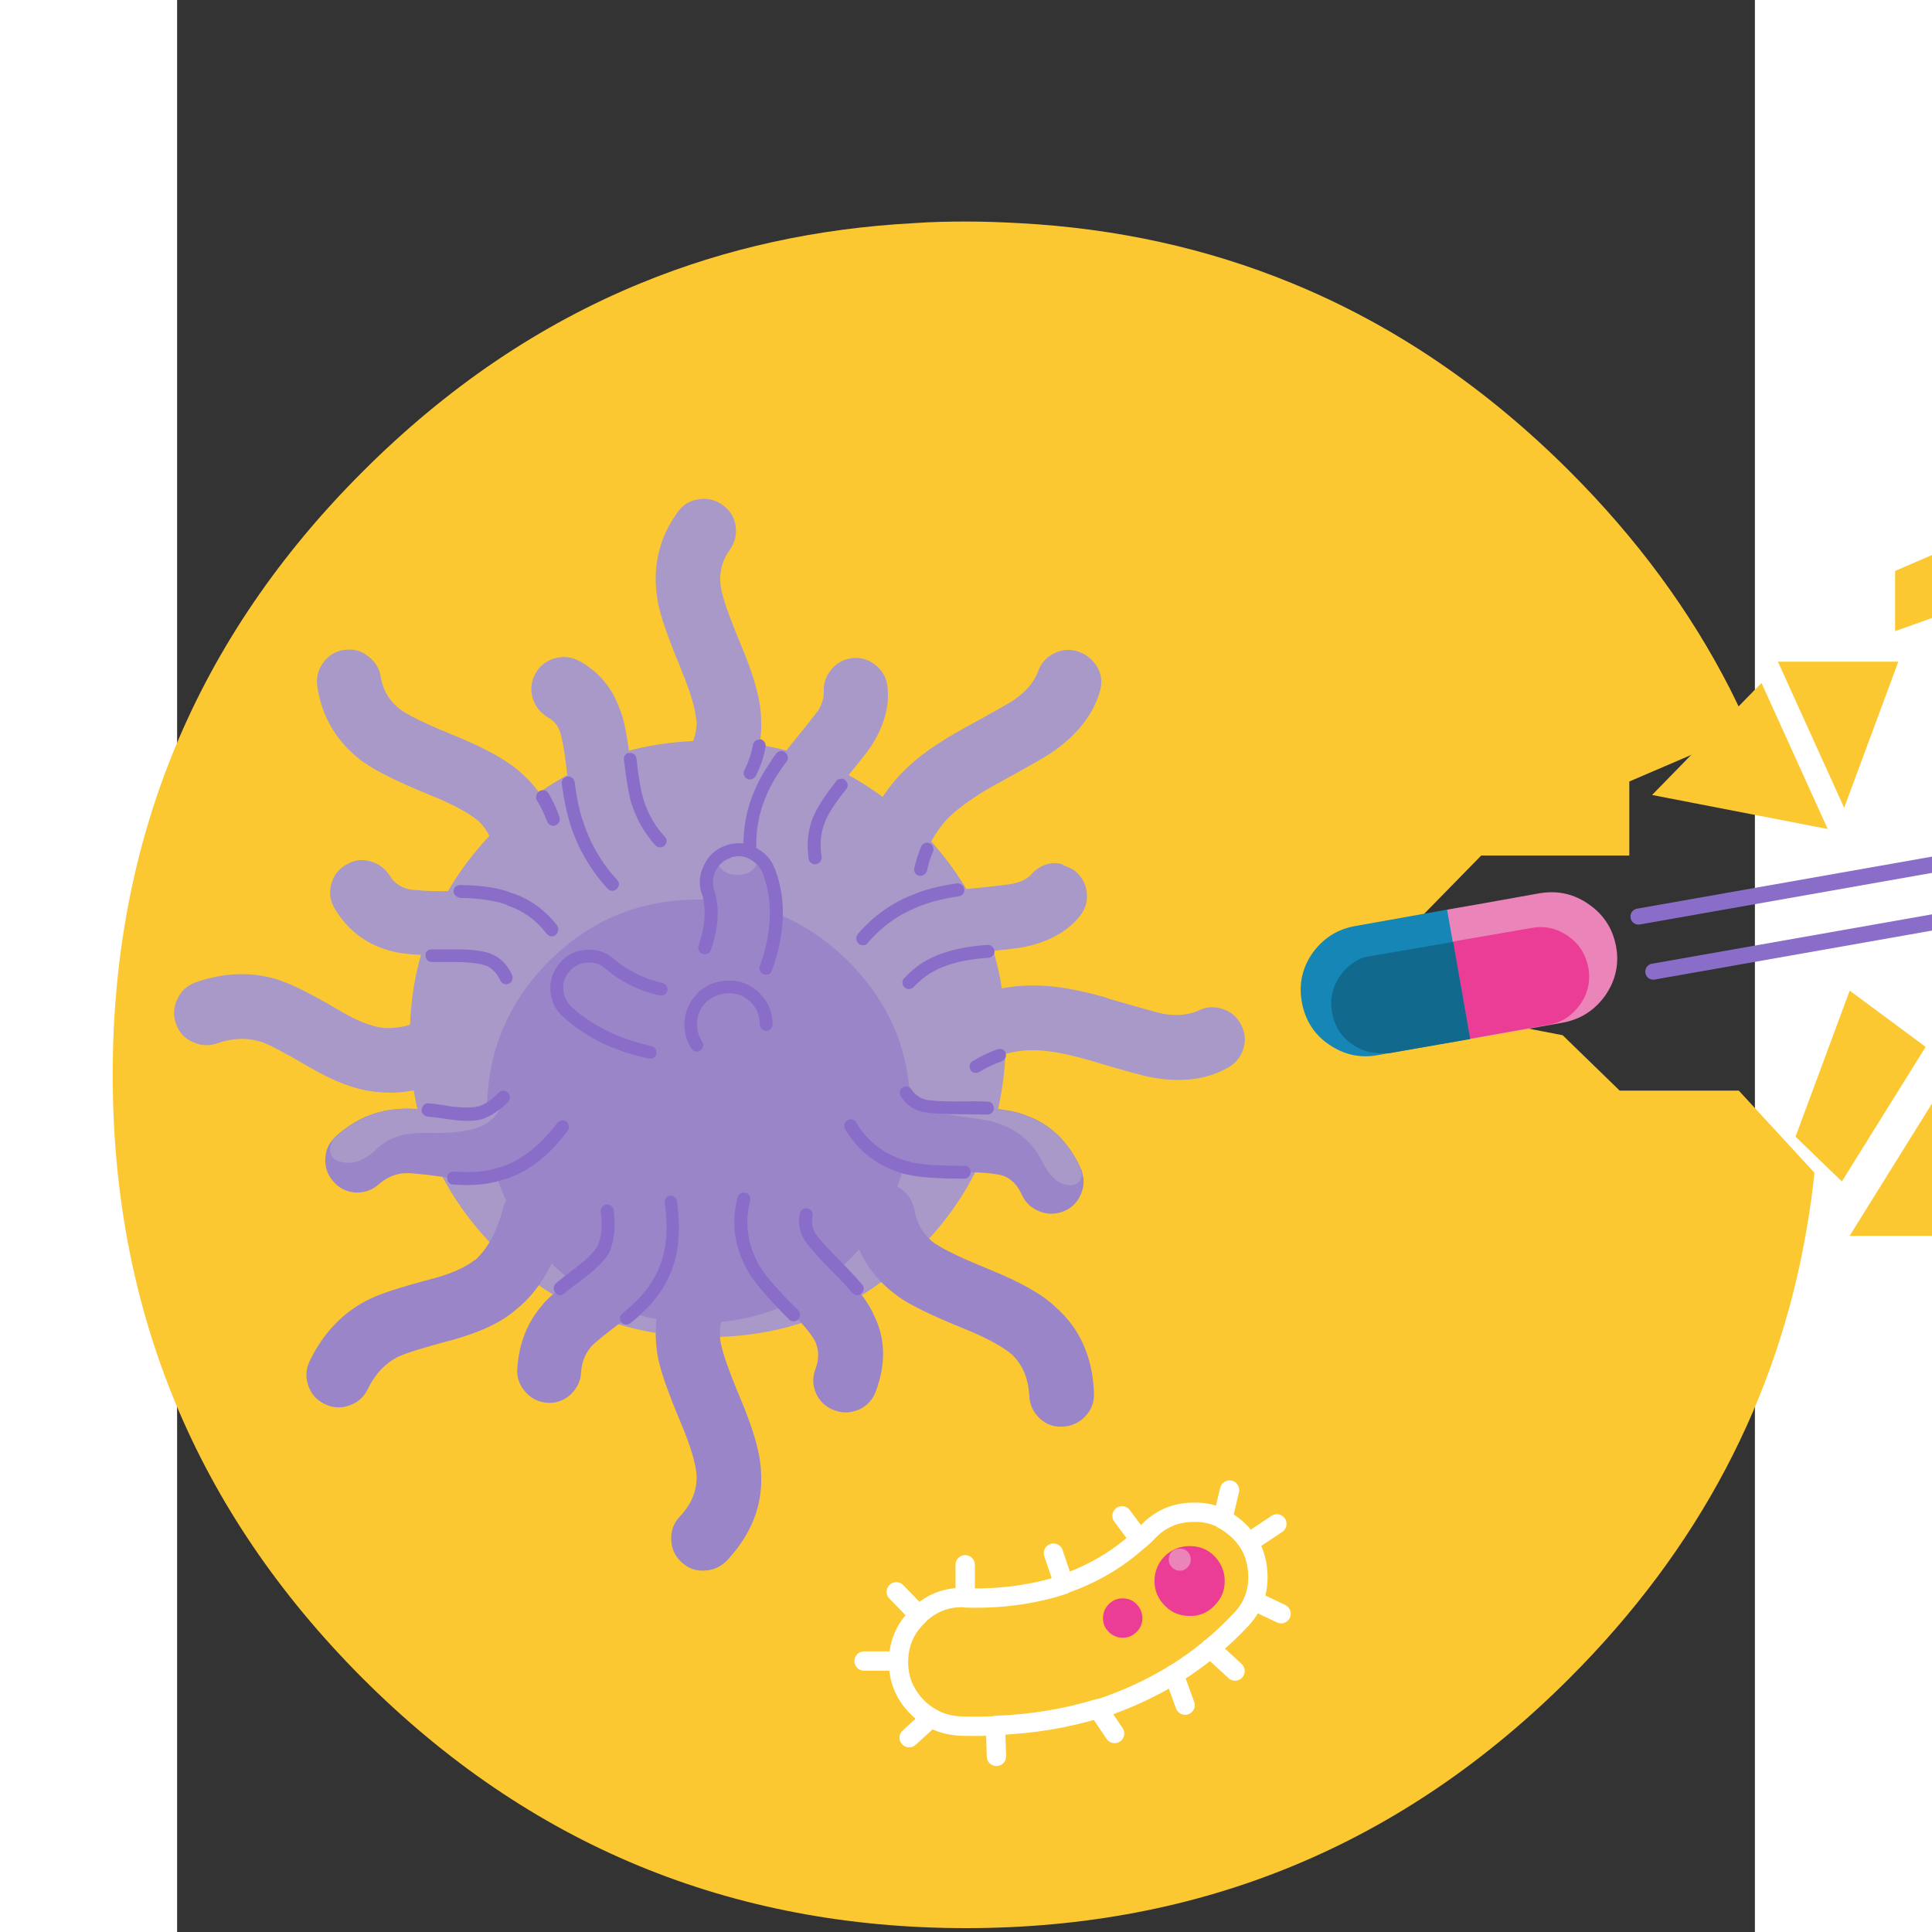 <svg width="531" height="531" viewBox="0 0 490 600" xmlns="http://www.w3.org/2000/svg">
	<rect x="0" y="0" width="490" height="600" fill="#333333" stroke="none"/>
	<g transform="matrix( 1, 0, 0, 1, -170, -440) ">
		<g transform="matrix( 1, 0, 0, 1, 0,0) ">
			<g>
				<g id="Slider3_2_0_Layer0_0_FILL">
					<path class="st11" d="M830,1123.8v-700H0v700H830z" fill="transparent"/>
				</g>
			</g>
		</g>
		<g transform="matrix( 1, 0, 0, 1, 0,0) ">
			<g>
				<g id="Slider3_2_0_Layer0_1_FILL">
					<path class="st30" d="M658.3,666.7c-1.9-4.3-3.9-8.5-6-12.7c-12.4-24.3-29-46.8-49.8-67.6c-26.1-26.1-54.9-45.6-86.4-58.5 c-26.3-10.8-54.5-17-84.6-18.6c-5.4-0.3-10.9-0.5-16.4-0.5c-5.5,0-10.9,0.1-16.3,0.5c-30.1,1.6-58.4,7.8-84.7,18.6 c-31.5,12.9-60.3,32.4-86.4,58.5C175.9,638.1,150,700.6,150,773.8c0,73.2,25.9,135.6,77.6,187.4 c51.7,51.7,114.2,77.6,187.4,77.6c73.2,0,135.7-25.9,187.4-77.6c40.1-40.1,64.7-86.7,73.7-139.7c1-5.7,1.8-11.5,2.4-17.3 L655,778.7h-37l-17.7-17.2l-67.2-13l41.9-42.8h46v-23L658.3,666.7z" fill="#FBC832"/>
				</g>
			</g>
		</g>
		<g style="transform: translate3d(0px, 0px, 0px) scale(1); transform-origin: center center 0px;">
			<g transform="matrix( 0.813, 0, 0, 0.813, -543.55,-4853.3) ">
				<g>
					<g id="Slider3_2_0_Layer0_1_MEMBER_0_FILL">
						<path class="st30" d="M1508.2,6827.5l-25.3-55.8l-41.8,42.8L1508.2,6827.5z" fill="#FBC832"/>
					</g>
				</g>
			</g>
		</g>
		<g style="transform: translate3d(0px, 0px, 0px) scale(1); transform-origin: center center 0px;">
			<g transform="matrix( 0.813, 0, 0, 0.813, -538.45,-4859.9) ">
				<g>
					<g id="Slider3_2_0_Layer0_1_MEMBER_1_FILL">
						<path class="st30" d="M1528.9,6771.7h-46l25.3,55.8L1528.9,6771.7z" fill=" #FBC832"/>
					</g>
				</g>
			</g>
		</g>
		<g style="transform: translate3d(0px, 0px, 0px) scale(1); transform-origin: center center 0px;">
			<g transform="matrix( 0.813, 0, 0, 0.813, -539.45,-4869.3) ">
				<g>
					<g id="Slider3_2_0_Layer0_1_MEMBER_2_FILL">
						<path class="st30" d="M1574.9,6755.2c0-0.1-0.1-0.3-0.1-0.5c-2.5-7.6-5.3-15-8.6-22.2l-37.3,16.1v23L1574.9,6755.2z" fill="#FBC832"/>
					</g>
				</g>
			</g>
		</g>
		<g style="transform: translate3d(0px, 0px, 0px) scale(1); transform-origin: center center 0px;">
			<g transform="matrix( 0.813, 0, 0, 0.813, -519.75,-4867.35) ">
				<g>
					<g id="Slider3_2_0_Layer0_1_MEMBER_3_FILL">
						<path class="st30" d="M1574.9,6755.2l-46,16.5l58,42.9C1585.1,6793.9,1581.1,6774.1,1574.9,6755.2z" fill="#FBC832"/>
					</g>
				</g>
			</g>
		</g>
		<g style="transform: translate3d(0px, 0px, 0px) scale(1); transform-origin: center center 0px;">
			<g transform="matrix( 0.813, 0, 0, 0.813, -553.55,-4757.75) ">
				<g>
					<g id="Slider3_2_0_Layer0_1_MEMBER_4_FILL">
						<path class="st30" d="M1508.2,6827.5l17.7,17.1l32-51.4l-29-21.5L1508.2,6827.5z" fill="#FBC832"/>
					</g>
				</g>
			</g>
		</g>
		<g style="transform: translate3d(0px, 0px, 0px) scale(1); transform-origin: center center 0px;">
			<g transform="matrix( 0.813, 0, 0, 0.813, -551.15,-4740.85) ">
				<g>
					<g id="Slider3_2_0_Layer0_1_MEMBER_5_FILL">
						<path class="st30" d="M1562.9,6844.6l24-30l-29-21.4l-32,51.4H1562.9z" fill="#FBC832"/>
					</g>
				</g>
			</g>
		</g>
		<g style="transform: translate3d(0px, 0px, 0px) scale(1); transform-origin: center center 0px;">
			<g transform="matrix( 0.813, 0, 0, 0.813, -534.65,-4751.25) ">
				<g>
					<g id="Slider3_2_0_Layer0_1_MEMBER_6_FILL">
						<path class="st30" d="M1587.9,6839.7c0-8.5-0.3-16.8-1-25l-24,30l23.5,25.5c0.1-0.8,0.2-1.6,0.2-2.5 C1587.5,6858.5,1587.9,6849.2,1587.9,6839.7z" fill="#FBC832"/>
					</g>
				</g>
			</g>
		</g>
		<g id="Slider__Pill" style="transform: translate3d(0px, 0px, 0px); transform-origin: center center 0px;">
			<g transform="matrix( 1, 0, 0, 1, -859.1,-5837) ">
				<g>
					<g id="Slider3_2_0_Layer0_1_MEMBER_7_FILL">
						<path class="st233" d="M1452.3,6554.4c-13.9,2.5-23.4,4.2-28.8,5.1c-4.4,9.2-4.6,18.6-0.4,28.4c2.1,4.8,4.6,8.8,7.5,11.8 l28.8-5.1c5.5-1,9.9-3.8,13.2-8.4c3.2-4.6,4.4-9.7,3.4-15.2c-1-5.5-3.8-9.9-8.4-13.1C1463,6554.6,1457.9,6553.5,1452.3,6554.4z" fill="#EB85B9"/>
					</g>
				</g>
			</g>
			<g transform="matrix( 1, 0, 0, 1, -859.1,-5837) ">
				<g>
					<g id="Slider3_2_0_Layer0_1_MEMBER_7_MEMBER_0_FILL">
						<path class="st229" d="M1394.9,6564.6c-5.5,1-9.9,3.8-13.2,8.4c-3.2,4.6-4.3,9.7-3.3,15.2c1,5.6,3.8,10,8.3,13.1 c4.6,3.2,9.7,4.4,15.2,3.4l0,0l28.7-5.1l-7.1-40.1L1394.9,6564.6z" fill="#1586B6"/>
					</g>
				</g>
			</g>
			<g transform="matrix( 1, 0, 0, 1, -859.1,-5837) ">
				<g>
					<g id="Slider3_2_0_Layer0_1_MEMBER_7_MEMBER_1_FILL">
						<path class="st50" d="M1425.3,6569.4l5.3,30.2l24.7-4.4c1.7-0.3,3.3-0.9,4.7-1.7c1.8-1.1,3.4-2.6,4.8-4.5 c2.4-3.4,3.3-7.2,2.6-11.4c-0.8-4.2-2.9-7.5-6.3-9.9c-3.5-2.4-7.3-3.3-11.4-2.5L1425.3,6569.4z" fill="#EB3C96"/>
						<path class="st234" d="M1430.7,6599.7l-5.3-30.2l-27.2,4.7c-0.5,0.1-0.9,0.3-1.3,0.4c-2.6,1.1-4.8,2.9-6.6,5.4 c-2.4,3.5-3.3,7.3-2.5,11.4c0.7,4.2,2.8,7.5,6.2,9.9c1.9,1.3,3.9,2.2,6,2.5c0.8,0.1,1.6,0.2,2.4,0.3c1,0,2,0,3,0L1430.7,6599.7z " fill="#12698E"/>
					</g>
				</g>
			</g>
		</g>
		<g id="Slider__bacterium" style="transform: scale(1); transform-origin: 100% 170% 0px;">
			<g transform="matrix( 1, 0, 0, 1, -783.95,-5964.65) ">
				<g>
					<path id="Slider3_2_0_Layer0_1_MEMBER_8_1_STROKES" class="st235" d="M1177.3,6899l7,7.2c4-3.8,8.7-5.6,14.1-5.4 c0.1,0,0.2,0,0.3,0v-10.2 M1245.1,6943l-5.2-7.7c-9.8,3-20.5,4.8-31.8,5.2l0.3,9.6 M1184.3,6906.3c-4,3.7-6.1,8.3-6.3,13.8 c0,0.1,0,0.3,0,0.4c-0.1,5.3,1.7,9.9,5.3,13.8c1.4,1.5,3,2.8,4.8,3.8c2.7,1.6,5.7,2.4,9.1,2.6c3.7,0.1,7.3,0.1,10.9-0.1
M1188.1,6938.1l-6.8,6.2 M1178,6920.5h-10.7 M1247.4,6875.4l5.5,7.4c0.9-0.8,1.8-1.6,2.7-2.6c3.8-3.9,8.5-5.9,14-5.9 c3.3-0.1,6.3,0.6,9.1,2l2.1-8.9 M1239.9,6935.4c1.8-0.5,3.6-1.1,5.3-1.8c6.4-2.4,12.5-5.4,18.3-8.9c3.9-2.4,7.7-5.1,11.3-8.1 c3.2-2.6,6.3-5.5,9.2-8.6c1.9-1.9,3.3-4,4.2-6.2c1-2.4,1.5-5.1,1.4-7.9c-0.1-3.7-1-7.1-2.8-10c-0.9-1.4-1.9-2.7-3.2-3.9 c-1.6-1.5-3.2-2.7-5-3.6 M1286.8,6883.7l8.7-5.8 M1198.8,6900.9c6.3,0.2,12.3-0.2,17.9-1.1c4.4-0.7,8.6-1.7,12.7-3.1l-3.3-9.7 M1252.9,6882.7c-6.9,6.3-14.8,10.9-23.6,13.9 M1274.8,6916.5l7.7,7.1 M1263.5,6924.6l3.5,9.6 M1288.2,6901.7l8.6,4.1" fill="none" stroke="#FFFFFF" stroke-width="6" stroke-linecap="round" stroke-linejoin="round"/>
				</g>
			</g>
			<g transform="matrix( 1, 0, 0, 1, -783.95,-5964.65) ">
				<g>
					<g id="Slider3_2_0_Layer0_1_MEMBER_8_MEMBER_0_FILL">
						<path class="st50" d="M1276.1,6903.3c2.1-2.1,3.2-4.6,3.2-7.6c0-3-1.1-5.6-3.2-7.8c-2.1-2.1-4.7-3.1-7.7-3.1 c-3,0-5.6,1.1-7.7,3.1c-2.1,2.1-3.2,4.7-3.2,7.8c0,3,1.1,5.5,3.2,7.6c2.1,2.2,4.7,3.2,7.7,3.2 C1271.4,6906.6,1274,6905.5,1276.1,6903.3z" fill="#EB3C96"/>
					</g>
				</g>
			</g>
			<g transform="matrix( 1.71, 0, 0, 1.71, -1598.15,-10545.1) ">
				<g>
					<g id="Slider3_2_0_Layer0_1_MEMBER_8_MEMBER_0_MEMBER_0_FILL">
						<path class="st233" d="M1214.1,6707.3c0,0.6,0.2,1,0.6,1.4c0.4,0.4,0.9,0.6,1.4,0.6c0.6,0,1-0.2,1.4-0.6 c0.4-0.4,0.6-0.8,0.6-1.4s-0.2-1.1-0.6-1.5c-0.4-0.4-0.8-0.5-1.4-0.5c-0.6,0-1.1,0.2-1.4,0.5 C1214.3,6706.2,1214.1,6706.7,1214.1,6707.3z" fill="#EB85B9"/>
					</g>
				</g>
			</g>
			<g transform="matrix( 0.472, 0, 0, 0.472, -20.3,-2523.7) ">
				<g>
					<g id="Slider3_2_0_Layer0_1_MEMBER_8_MEMBER_1_FILL">
						<path class="st50" d="M1034.5,7352.8c2.5-2.5,3.8-5.5,3.8-9.1s-1.3-6.6-3.8-9.2c-2.5-2.5-5.5-3.8-9.1-3.8 c-3.6,0-6.6,1.2-9.2,3.8c-2.5,2.5-3.8,5.6-3.8,9.2s1.2,6.6,3.8,9.1c2.5,2.5,5.6,3.8,9.2,3.8 C1029,7356.6,1032,7355.3,1034.5,7352.8z" fill="#EB3C96"/>
					</g>
				</g>
			</g>
		</g>
		<g id="Slider__Virus" style="transform: scale(1); transform-origin: 80% 300% 0px;">
			<g transform="matrix( 1, 0, 0, 1, -783.95,-5964.65) ">
				<g>
					<g id="Slider3_2_0_Layer0_1_MEMBER_9_MEMBER_0_FILL">
						<path class="st2" d="M1053.3,6661.8c-18.1,18.1-27.1,39.9-27.1,65.5s9,47.4,27.1,65.5s39.9,27.1,65.5,27.1 c25.6,0,47.4-9,65.4-27.1s27.1-39.9,27.1-65.5s-9-47.4-27.1-65.5s-39.9-27.1-65.4-27.1 C1093.2,6634.7,1071.4,6643.8,1053.3,6661.8z" fill="#A899C9"/>
					</g>
				</g>
			</g>
			<g transform="matrix( 1, 0, 0, 1, -806.95,-5995.15) ">
				<g>
					<g id="Slider3_2_0_Layer0_1_MEMBER_9_MEMBER_0_MEMBER_0_FILL">
						<path class="st236" d="M1185.4,6733.7c-12.8-12.8-28.3-19.2-46.5-19.2c-18.2,0-33.7,6.4-46.5,19.2 c-12.8,12.9-19.2,28.4-19.2,46.5s6.4,33.7,19.2,46.5c12.9,12.9,28.4,19.3,46.5,19.3c18.2,0,33.7-6.4,46.5-19.3 c12.9-12.8,19.3-28.3,19.3-46.5S1198.3,6746.6,1185.4,6733.7z" fill="#9A85C9"/>
					</g>
				</g>
			</g>
			<g transform="matrix( 1, 0, 0, 1, -783.95,-5964.65) ">
				<g>
					<g id="Slider3_2_0_Layer0_1_MEMBER_9_MEMBER_0_MEMBER_1_FILL">
						<path class="st236" d="M1104.1,6801.9L1104.1,6801.9c3.5-6.3,4.6-14.3,3.2-24c-0.4-2.7-1.7-4.9-3.9-6.6 c-2.2-1.7-4.7-2.3-7.4-1.9c-2.7,0.4-4.9,1.7-6.6,3.9s-2.3,4.7-1.9,7.4c0.7,4.8,0.3,8.7-1.1,11.9l0,0c-1.3,2.2-3.5,4.5-6.7,6.9 c-6.4,4.8-10.5,8.2-12.1,10.1l0,0.1c-4.9,5.5-7.5,12.2-8,20c-0.2,2.8,0.7,5.2,2.5,7.2c1.8,2.1,4.1,3.2,6.8,3.4s5.2-0.7,7.2-2.5 c2-1.9,3.2-4.2,3.3-6.9c0.2-3.1,1.2-5.8,3.2-8.1c1.3-1.4,4.3-3.8,9.1-7.4C1097.8,6810.8,1101.9,6806.3,1104.1,6801.9
M1150.6,6789c-1.4-2.2-1.8-4.6-1.2-7.1c0.7-2.7,0.3-5.2-1.2-7.5c-1.4-2.4-3.5-3.9-6.2-4.6c-2.7-0.7-5.2-0.3-7.5,1.2 c-2.4,1.4-3.9,3.5-4.6,6.1c-2,7.8-0.8,15.2,3.6,22.3l0,0.1c1.7,2.8,5.5,7.2,11.5,13.2l0.1,0c3.6,3.6,6,6.5,7.2,8.9l0,0.1 c1,2.5,1,5.2-0.1,8.1c-1,2.6-0.9,5.1,0.2,7.6c1.1,2.5,3,4.2,5.6,5.2c2.6,1,5.1,0.9,7.7-0.2c2.5-1.1,4.2-3,5.2-5.5 c3.2-8.6,3.1-16.5-0.5-23.7c-1.7-4.1-5.5-9-11.3-14.8l-0.1,0C1154.8,6794.2,1152,6791,1150.6,6789 M1174.1,6739.4 c-2.7-0.7-5.2-0.3-7.5,1.1c-2.4,1.4-3.9,3.5-4.6,6.2c-0.7,2.7-0.3,5.2,1.2,7.6c4.1,6.9,10.2,11.3,18.3,13.2h0.1 c3.2,0.8,9,1.2,17.4,1.2h0.1c5.1,0,8.9,0.4,11.5,1.1c2.5,1,4.4,3,5.7,5.9c1.1,2.5,3,4.2,5.6,5.2c2.6,1,5.1,0.9,7.7-0.2 c2.5-1.1,4.2-3,5.2-5.6c0.6-1.6,0.8-3.1,0.6-4.6c0-0.1,0-0.3-0.1-0.4c-0.1-0.5-0.2-1.1-0.3-1.6c-0.1-0.4-0.3-0.7-0.5-1.1v-0.1 c-3.8-8.2-9.5-13.7-17.1-16.3h0.1c-4.1-1.6-10.2-2.4-18.4-2.4h-0.1c-4.6,0-8.2-0.1-10.7-0.4c-0.8-0.1-1.5-0.2-2.2-0.3 c-1-0.3-2-0.6-2.8-1.1c-1.2-0.8-2.2-1.8-3-3C1178.8,6741.6,1176.8,6740.1,1174.1,6739.4 M1003.3,6757.5 c-0.2,0.2-0.3,0.3-0.5,0.5c-1.7,1.7-2.7,3.8-2.8,6.3c-0.1,0.8,0,1.6,0.1,2.4c0.3,1.8,1.1,3.4,2.4,4.9c1.8,2.1,4.1,3.2,6.8,3.4 c2.8,0.1,5.2-0.7,7.2-2.5c2.4-2.1,5.1-3.3,8-3.5h0.2c1.8-0.1,5.6,0.3,11.5,1.1c1.3,0.2,2.5,0.4,3.8,0.5 c5.8,0.5,10.6,0.1,14.4-1.2c6.9-2,13.3-6.9,19.2-14.7c1.7-2.2,2.3-4.7,2-7.4c-0.4-2.7-1.7-4.9-3.8-6.6c-2.2-1.7-4.7-2.3-7.4-1.9 c-2.7,0.4-4.9,1.6-6.6,3.9c-0.8,1-1.6,2-2.4,2.8c-2.2,2.3-4.6,3.9-7,4.8c-2.4,0.6-5.5,0.6-9.3,0.1c-8.1-1.2-13.4-1.6-15.9-1.3 h0.1C1015.9,6749.3,1009.2,6752.2,1003.3,6757.5z" fill="#9A85C9"/>
						<path class="st2" d="M1190.2,6703.1h0.1c3.1-1.3,7.1-2.1,12.1-2.6c8.6-0.9,13.8-1.5,15.4-1.9h-0.1c7.2-1.6,12.7-4.7,16.4-9.2 c1.8-2.1,2.6-4.5,2.4-7.2c-0.2-2.8-1.4-5-3.4-6.8c-1-0.9-2.6-1.6-4.6-2.2c-1.8-0.5-3.7-0.4-5.6,0.4c-1.5,0.6-2.8,1.6-3.9,2.9 c-1.4,1.4-3.3,2.3-5.7,2.8h-0.1c-1.4,0.3-5.7,0.8-12.9,1.5c-7.4,0.8-13.3,2.1-17.8,4.1c-6.4,2.6-11.9,6.7-16.4,12.3 c-0.5,0.6-1,1.3-1.5,2c-0.9,1.2-1.6,2.2-2.1,2.8h17.8v9.5c0.2-0.2,0.3-0.4,0.4-0.5C1183.4,6707.2,1186.5,6704.7,1190.2,6703.1
M1157.2,6612.5c-1.8,2.1-2.6,4.5-2.4,7.3c0,1.9-0.7,3.8-2,5.9l-0.1,0c-0.8,1.1-3.5,4.6-8.1,10.2v0c-4.6,5.7-7.9,10.8-9.7,15.4 l-0.1,0.1c-2.9,7.1-3.8,14.7-2.5,22.7c0.4,2.7,1.7,4.9,4,6.5c2.2,1.6,4.7,2.2,7.4,1.8c2.7-0.4,4.9-1.8,6.6-4 c1.6-2.2,2.2-4.7,1.8-7.4c-0.7-4.3-0.3-8.3,1.2-12.1v0.1c1.3-3.1,3.6-6.6,6.8-10.5l-0.1,0c5.4-6.7,8.6-10.7,9.5-12.1v0 c4-6.3,5.7-12.3,5.1-18.2c-0.2-2.8-1.4-5-3.5-6.8c-2.1-1.8-4.5-2.6-7.2-2.4C1161.2,6609.3,1158.9,6610.4,1157.2,6612.5
M1025.9,6680.8c-2.6-0.6-4.6-2-5.9-4.2c-1.5-2.3-3.5-3.8-6.2-4.5c-2.7-0.7-5.2-0.3-7.5,1.2c-2.4,1.4-3.9,3.5-4.5,6.1 c-0.7,2.7-0.3,5.2,1.2,7.6c4.2,6.9,10.2,11.3,18.2,13.2c3.2,0.8,9.1,1.2,17.6,1.2c5.1,0,8.9,0.4,11.4,1.1c0.1,0,0.1,0.1,0.2,0.1 c1.5,0.6,2.7,1.5,3.8,2.8c0.6,0.7,1.2,1.5,1.7,2.5l14.1-15c-0.3-0.4-0.6-0.7-0.9-1.1c-3.2-3.7-7.2-6.4-11.9-8 c-4.1-1.6-10.2-2.4-18.5-2.4C1032.5,6681.5,1028.2,6681.2,1025.9,6680.8 M1078.8,6609.9c-2.4-1.3-5-1.5-7.6-0.8 c-2.7,0.8-4.7,2.4-6,4.8c-1.3,2.4-1.6,4.9-0.8,7.6c0.8,2.6,2.4,4.6,4.8,6c1.7,0.9,2.9,2.4,3.6,4.2c0.7,2.1,1.4,5.7,2,10.9 c0.8,7.5,1.9,13.2,3.1,17.2l0.1,0.1c2.3,7.4,6.1,13.9,11.2,19.5c1.9,2,4.2,3.1,6.9,3.2c2.7,0.1,5.1-0.8,7.2-2.6 c2-1.9,3.1-4.2,3.2-6.9c0.1-2.8-0.8-5.2-2.6-7.2c-3.2-3.5-5.5-7.5-6.9-12v0.1c-0.9-3.1-1.7-7.6-2.4-13.5v-0.1 c-0.9-7.4-1.9-12.6-3.2-15.6C1089,6618.1,1084.8,6613.2,1078.8,6609.9z" fill="#A899C9"/>
					</g>
				</g>
			</g>
			<g transform="matrix( 1, 0, 0, 1, -806.95,-5995.15) ">
				<g>
					<g id="Slider3_2_0_Layer0_1_MEMBER_9_MEMBER_0_MEMBER_1_MEMBER_0_FILL">
						<path class="st2" d="M1055.7,6787c6.6,0.1,11.6-0.5,15-1.8c4.3-1.7,6.9-4.9,7.7-9.4c-2.2,2.3-4.5,3.9-6.9,4.9 c-2.4,0.6-5.5,0.6-9.3,0.1c-8.1-1.2-13.4-1.6-15.9-1.3h0.1c-7.4,0.4-14.1,3.2-20,8.6l-0.6,0.4c-1.2,1.8-1.6,3.4-1.2,4.8 c0.4,1.3,1.3,2.2,2.9,2.6c3.8,1.1,7.6-0.2,11.5-4c2-1.9,4.3-3.2,7-4C1048.5,6787.2,1051.7,6786.9,1055.7,6787z" fill="#A899C9"/>
					</g>
				</g>
			</g>
			<g transform="matrix( 1, 0, 0, 1, -806.95,-5995.15) ">
				<g>
					<g id="Slider3_2_0_Layer0_1_MEMBER_9_MEMBER_0_MEMBER_1_MEMBER_1_FILL">
						<path class="st2" d="M1205.6,6715.2c-6.4,2.6-11.9,6.7-16.4,12.3c3.1,6.2,9.7,6.3,19.7,0.4c4.8-2.4,10-4.2,15.7-5.4 c5.1-1.1,11-1.8,17.8-2.1c6.2-0.3,10.3-2.7,12.3-7.1c0.9-1.9,1-3.7,0.5-5.5c-0.5-1.8-1.7-3.3-3.5-4.3c-1.8-0.5-3.7-0.4-5.6,0.4 c-1.5,0.6-2.8,1.6-3.9,2.9c-1.4,1.4-3.3,2.3-5.7,2.8h-0.1c-1.4,0.3-5.7,0.8-12.9,1.5C1216,6711.8,1210.1,6713.2,1205.6,6715.2z" fill="#A899C9"/>
					</g>
				</g>
			</g>
			<g transform="matrix( 1, 0, 0, 1, -806.95,-5995.15) ">
				<g>
					<g id="Slider3_2_0_Layer0_1_MEMBER_9_MEMBER_0_MEMBER_1_MEMBER_2_FILL">
						<path class="st2" d="M1257.3,6801.8c0.5-0.8,0.7-1.7,0.5-2.8c-0.1-0.4-0.2-0.7-0.4-1.1c0,0,0-0.1,0-0.1 c-3.8-8.2-9.4-13.6-17.1-16.2h0.1c-4.1-1.6-10.2-2.4-18.4-2.4h-0.1c-4.6,0-8.2-0.1-10.7-0.4c-0.8-0.1-1.6-0.1-2.2-0.2 c-1-0.3-2-0.6-2.8-1.1c1.4,1.3,3.6,2.3,6.4,3.1c1,0.3,5.6,1,13.7,2.1c9.2,1.3,15.7,5.8,19.5,13.5c2.3,4.6,5.1,7,8.5,7 C1255.6,6803.2,1256.6,6802.8,1257.3,6801.8z" fill="#A899C9"/>
					</g>
				</g>
			</g>
			<g transform="matrix( 1, 0, 0, 1, -783.95,-5964.65) ">
				<g>
					<g id="Slider3_2_0_Layer0_1_MEMBER_9_MEMBER_0_MEMBER_2_FILL">
						<path class="st236" d="M1074.6,6784.7c0.7-2.7,0.3-5.2-1.1-7.5c-1.4-2.4-3.5-3.9-6.2-4.6c-2.7-0.7-5.2-0.3-7.5,1.1 c-2.4,1.4-3.9,3.5-4.6,6.1c-1.8,7.1-4.7,12.5-8.6,16.1h-0.1c-3,2.3-7.3,4.3-13,5.8c-10.2,2.7-16.7,4.8-19.5,6.3 c-0.1,0-0.1,0-0.1,0c-8.3,4-14.5,10.5-18.8,19.4c-1.2,2.5-1.3,5-0.4,7.6c0.9,2.6,2.6,4.5,5.1,5.7c2.5,1.2,5.1,1.4,7.7,0.4 c2.6-0.9,4.5-2.6,5.7-5.1c2.2-4.6,5.4-8,9.6-10.1l0.1,0c2.3-1.1,7.5-2.7,15.7-4.9l0.1,0c9.2-2.5,16.1-5.7,20.7-9.8 C1066.5,6805.5,1071.6,6796.6,1074.6,6784.7 M1135.3,6862.1C1135.3,6862,1135.3,6862,1135.3,6862.1c-0.1-5.7-2.3-13.4-6.4-23.1 c-3.4-8.1-5.4-13.8-6.1-17.2c-0.8-4.5,0.1-8.5,2.7-12c1.6-2.3,2.2-4.7,1.8-7.4c-0.4-2.7-1.8-4.9-4-6.5c-2.2-1.6-4.7-2.2-7.4-1.8 c-2.7,0.4-4.9,1.7-6.5,4c-5.8,8-7.9,17-6.3,27c0.6,4.3,3.1,11.5,7.4,21.7c2.9,6.9,4.5,12.2,4.8,16.1l0,0.1 c0.1,4.6-1.6,8.8-5.2,12.6c-1.9,2-2.8,4.4-2.7,7.2c0.1,2.7,1.1,5.1,3.2,7c2,1.9,4.4,2.8,7.2,2.6c2.7-0.1,5.1-1.2,7-3.2 C1132.4,6881,1135.9,6872,1135.3,6862.1 M1218.6,6838.1c0.1,2.7,1.2,5.1,3.2,7c2,1.9,4.4,2.8,7.2,2.6c2.7-0.1,5.1-1.2,7-3.2 c1.9-2,2.8-4.4,2.7-7.2c-0.4-11.2-4.4-20.1-11.9-26.7c-4-3.9-10.9-7.8-20.8-11.8c-8.1-3.3-13.6-5.9-16.4-7.8l-0.1,0 c-3.6-2.6-5.8-6.1-6.5-10.4c-0.5-2.7-1.8-4.9-4-6.6c-2.2-1.6-4.7-2.2-7.4-1.8c-2.7,0.4-4.9,1.8-6.6,4c-1.6,2.2-2.2,4.7-1.8,7.5 c1.5,9.8,6.4,17.6,14.6,23.5l0.1,0.1c3.5,2.5,10.3,5.9,20.5,10c6.9,2.8,11.9,5.5,14.8,8l0.1,0.1 C1216.6,6828.6,1218.3,6832.8,1218.6,6838.1z" fill="#9A85C9"/>
						<path class="st2" d="M1191.7,6718.9c-2.4,1.4-3.9,3.5-4.5,6.2c-0.7,2.7-0.3,5.2,1.2,7.6c1.4,2.3,3.5,3.8,6.2,4.5 c2.7,0.6,5.2,0.2,7.6-1.2c5.5-3.4,11.3-5.2,17.4-5.2h0.1c4.8,0,10.6,1.1,17.5,3.1h0c11,3.3,17.6,5.1,19.7,5.4l0,0 c9,1.6,16.7,0.6,23.1-2.9c2.5-1.3,4.1-3.2,5-5.8c0.9-2.6,0.7-5.2-0.6-7.7c-1.3-2.5-3.2-4.1-5.8-4.9c-2.6-0.9-5.2-0.7-7.7,0.6 c-3,1.3-6.5,1.6-10.7,0.9h0c-1.9-0.4-7.6-2-17.3-4.8v-0.1c-9.2-2.7-17-4-23.3-3.9C1209.7,6710.7,1200.5,6713.5,1191.7,6718.9
M1233.8,6607c-2.6-0.9-5.2-0.6-7.6,0.6c-2.5,1.3-4.1,3.2-5,5.9c-1.2,3-3.4,5.7-6.8,8.1c0,0.1-0.1,0.1-0.2,0.2 c-1.6,1.1-6.7,4-15.5,8.8l0,0c-8.4,4.6-14.8,9.1-19.2,13.6l-0.1,0.1c-6.8,6.9-11.4,15.4-13.8,25.4c-0.7,2.7-0.3,5.2,1.2,7.5 c1.4,2.4,3.5,3.9,6.2,4.6c2.7,0.6,5.2,0.2,7.6-1.2c2.4-1.5,3.9-3.5,4.5-6.2c1.5-6.3,4.3-11.6,8.6-16c0,0,0.1-0.1,0.1-0.1 c3.5-3.3,8.4-6.7,14.7-10.2c9.8-5.3,15.6-8.7,17.6-10.1c7.5-5.3,12.3-11.4,14.4-18.5c0.8-2.6,0.6-5.2-0.7-7.6 C1238.3,6609.5,1236.3,6607.8,1233.8,6607 M1005.8,6606.5c-2.7,0.4-4.9,1.7-6.5,4c-1.6,2.2-2.2,4.7-1.8,7.4 c1.5,9.8,6.3,17.6,14.5,23.6v-0.1c3.5,2.6,10.3,6,20.6,10.2c7,2.8,11.9,5.5,14.9,8c3.3,3.1,5.1,7.3,5.3,12.6 c0.1,2.8,1.2,5.1,3.2,7c2,1.9,4.4,2.7,7.2,2.6c2.8-0.1,5.1-1.2,6.9-3.2c1.9-2,2.8-4.4,2.7-7.1c-0.5-11.3-4.4-20.2-11.9-26.7 c-4-3.8-11-7.7-20.8-11.7c-8.1-3.3-13.6-5.9-16.4-7.8c-3.6-2.6-5.8-6.1-6.5-10.4c-0.4-2.7-1.8-4.9-4-6.5 C1011.1,6606.7,1008.6,6606.1,1005.8,6606.5 M1123.4,6561.5c-2.2-1.6-4.7-2.2-7.5-1.8c-2.7,0.4-4.9,1.7-6.5,4 c-5.8,8-7.9,17-6.3,27c0.6,4.3,3.1,11.5,7.3,21.6v0.1c2.9,6.9,4.5,12.2,4.8,16.1l0.1,0c0.1,4.6-1.7,8.9-5.2,12.8 c-1.9,2-2.7,4.4-2.6,7.1c0.1,2.8,1.2,5.1,3.2,7c2,1.9,4.4,2.8,7.2,2.6c2.8-0.1,5.1-1.2,6.9-3.2c7.6-8.2,11.1-17.3,10.5-27.2 c0,0,0-0.1,0-0.1c-0.1-5.6-2.3-13.2-6.4-23l0,0c-3.4-8.1-5.4-13.8-6-17.1v0c-0.8-4.4,0.1-8.4,2.7-12c1.6-2.3,2.2-4.8,1.8-7.4 C1127,6565.2,1125.6,6563.1,1123.4,6561.5 M954,6715c-1.2,2.5-1.3,5.1-0.4,7.6c0.9,2.6,2.6,4.5,5.1,5.6c2.5,1.2,5,1.4,7.6,0.5 c4.8-1.7,9.5-1.9,14-0.4h0.1c2.4,0.9,7.2,3.4,14.5,7.7c8.2,4.8,15.4,7.4,21.6,7.8c9.1,1,18.9-1.7,29.5-8 c2.4-1.4,3.9-3.5,4.6-6.1c0.7-2.7,0.3-5.2-1.1-7.5c-1.4-2.4-3.5-3.9-6.2-4.6c-2.7-0.7-5.2-0.3-7.6,1.1 c-6.4,3.8-12.2,5.5-17.5,5.2c-2.5-0.3-5.2-1.1-8.3-2.5c-1.6-0.7-3.2-1.6-5-2.6c0,0-0.1-0.1-0.1-0.1c-9.1-5.3-15.2-8.4-18.3-9.3 l0-0.1c-8.7-3-17.7-2.8-27,0.5C957,6710.8,955.1,6712.5,954,6715z" fill="#A899C9"/>
					</g>
				</g>
			</g>
			<g transform="matrix( 1, 0, 0, 1, -783.95,-5964.65) ">
				<g>
					<g id="Slider3_2_0_Layer0_1_MEMBER_9_MEMBER_1_FILL">
						<path class="st236" d="M1132.8,6669.6c-2.5-1.2-5-1.4-7.7-0.5c-2.6,0.9-4.5,2.6-5.7,5.1c-1.2,2.5-1.4,5-0.5,7.6 c1.7,5.7,1,12.3-2.2,19.9c-1.1,2.6-1.1,5.1-0.1,7.6c0.6,1.4,1.4,2.6,2.5,3.6c-0.7,0.5-1.4,1-2.1,1.6c-0.4,0.4-0.7,0.8-1,1.2 c-1.6-1.7-3.6-2.6-6-2.9c-8.8-1-16-3.9-21.6-8.7c-2.1-1.8-4.5-2.7-7.2-2.5c-2.8,0.2-5.1,1.3-6.9,3.4c-1.8,2.1-2.7,4.5-2.5,7.2 c0.2,2.7,1.3,5,3.4,6.9c8.3,7.5,19.2,12,32.4,13.5c2.7,0.3,5.2-0.4,7.3-2.1c0.3-0.3,0.6-0.5,0.9-0.8c0.3,0.4,0.7,0.8,1.1,1.2 c2.3,2.3,5.1,3.4,8.2,3.4c3.2,0,6-1.1,8.2-3.4c2.3-2.3,3.4-5,3.4-8.2c0-3.2-1.1-5.9-3.4-8.2c-0.4-0.4-0.9-0.8-1.4-1.2 c1.3-1,2.3-2.3,3-3.9c5.4-12.9,6.2-24.3,2.6-34.1C1136.9,6672.7,1135.2,6670.8,1132.8,6669.6z" fill="#9A85C9"/>
					</g>
				</g>
			</g>
			<g transform="matrix( 1.025, 0, 0, 1.025, -671.15,-6127.3) ">
				<g>
					<g id="Slider3_2_0_Layer0_1_MEMBER_9_MEMBER_1_MEMBER_0_FILL">
						<path class="st2" d="M990.4,6672.2c1.7,0,3.1-0.4,4.2-1.2c1.2-0.8,1.8-1.9,1.8-3.1c0-1.2-0.6-2.2-1.8-3 c-1.2-0.8-2.6-1.2-4.2-1.2c-1.7,0-3.1,0.4-4.2,1.2c-1.2,0.8-1.7,1.8-1.8,3c0,1.2,0.6,2.2,1.8,3.1 C987.3,6671.8,988.7,6672.2,990.4,6672.2z" fill="#A899C9"/>
					</g>
				</g>
			</g>
			<g transform="matrix( 1, 0, 0, 1, -783.95,-5964.65) ">
				<g>
					<g id="Slider3_2_0_Layer0_1_MEMBER_9_MEMBER_1_MEMBER_1_FILL">
						<path class="st237" d="M1089.5,6780.4c-0.1-0.5-0.3-1-0.8-1.3c-0.4-0.3-0.9-0.5-1.5-0.4c-0.5,0.1-1,0.4-1.3,0.8 c-0.3,0.4-0.5,0.9-0.4,1.4c0.6,4.2,0.3,7.7-0.9,10.6c0,0,0,0,0,0c-1.2,2-3.2,4.1-6.2,6.3h0.1c-2.7,2-5,3.8-6.9,5.4 c-0.4,0.4-0.6,0.8-0.7,1.4c0,0.6,0.1,1,0.5,1.5c0.4,0.4,0.8,0.7,1.3,0.8c0.6,0,1-0.1,1.4-0.5c1.8-1.5,4.1-3.2,6.8-5.2l0,0 c3.3-2.6,5.7-5,7.1-7.3c0.1-0.1,0.2-0.3,0.2-0.4C1089.8,6789.9,1090.2,6785.6,1089.5,6780.4 M1086.3,6790.6L1086.3,6790.6 L1086.3,6790.6L1086.3,6790.6 M1086.5,6794.5L1086.5,6794.5L1086.5,6794.5L1086.5,6794.5 M1105.8,6776.7 c-0.3,0.4-0.5,0.9-0.4,1.5c1.3,9.2,0.3,16.8-3,22.8c-0.1,0.1-0.1,0.2-0.2,0.3c-1.9,3.7-5.2,7.4-9.9,11.2 c-0.4,0.3-0.7,0.8-0.8,1.3c0,0.6,0.1,1.1,0.4,1.5c0.3,0.4,0.8,0.7,1.3,0.7c0.6,0.1,1.1-0.1,1.5-0.4c5.3-4.3,9-8.5,11.1-12.7 c0-0.1,0.1-0.2,0.1-0.2c3.6-6.5,4.7-14.9,3.3-25c-0.1-0.5-0.3-1-0.8-1.3c-0.4-0.3-0.9-0.5-1.5-0.4 C1106.5,6776,1106.1,6776.2,1105.8,6776.7 M1135.3,6798.5c0,0,0-0.1-0.1-0.1c-4-6.6-5.1-13.5-3.3-20.8c0.1-0.5,0.1-1.1-0.2-1.6 c-0.3-0.5-0.7-0.8-1.2-0.9c-0.5-0.1-1.1-0.1-1.6,0.2c-0.5,0.3-0.8,0.7-0.9,1.2c-2.1,8.3-0.9,16.2,3.7,23.7 c0,0.1,0.1,0.1,0.1,0.2c1.8,2.9,5.7,7.5,11.8,13.6l0,0c0.1,0.1,0.2,0.2,0.4,0.4c0.4,0.4,0.9,0.6,1.4,0.6c0.6,0,1-0.2,1.4-0.6 c0.4-0.4,0.6-0.8,0.6-1.4c0-0.6-0.2-1-0.6-1.5c-0.1-0.1-0.2-0.2-0.3-0.4l-0.1,0C1140.7,6805.5,1137,6801.2,1135.3,6798.5
M1135.6,6799.3l0,0.2l0-0.1C1135.5,6799.4,1135.5,6799.4,1135.6,6799.3 M1131.6,6799.4l0,0.1c0,0,0,0,0,0L1131.6,6799.4
M1148.3,6780.2c-0.5,0.3-0.8,0.7-0.9,1.2c-0.7,3-0.2,5.8,1.5,8.5c0,0,0,0,0,0c1.4,2.1,4.3,5.4,8.8,9.9l0.1,0.1h0 c2.2,2.2,4.1,4.3,5.8,6.2c0.4,0.4,0.8,0.7,1.3,0.8c0.6,0,1-0.1,1.5-0.5c0.4-0.3,0.7-0.8,0.8-1.4c0-0.5-0.1-1-0.5-1.4 c-1.7-2-3.7-4.2-6-6.5l0,0l-0.1-0.1c-4.2-4.2-6.9-7.2-8.3-9.1c0,0,0-0.1-0.1-0.1c-1-1.7-1.3-3.5-0.9-5.4c0.1-0.5,0-1-0.2-1.5 c-0.3-0.5-0.7-0.8-1.2-0.9C1149.3,6779.8,1148.8,6779.9,1148.3,6780.2 M1186.6,6746.2c-2-0.5-3.5-1.6-4.6-3.2 c-0.3-0.5-0.7-0.8-1.2-0.9c-0.5-0.1-1,0-1.5,0.2c-0.5,0.3-0.8,0.7-0.9,1.2c-0.1,0.6,0,1.1,0.2,1.5c1.6,2.6,3.9,4.3,7,5 c0.1,0,0.1,0,0.2,0c2.5,0.5,6.9,0.7,13.2,0.7h0.1c2.8,0,4.9,0.1,6.3,0.1c0.6,0,1-0.1,1.5-0.5c0.4-0.4,0.7-0.8,0.7-1.4 c0-0.5-0.1-1-0.5-1.5c-0.4-0.4-0.8-0.6-1.4-0.6c-1.5-0.1-3.7-0.2-6.6-0.1h-0.1C1193.1,6746.8,1188.9,6746.6,1186.6,6746.2
M1210.4,6730.6c-0.5-0.2-1-0.3-1.6-0.1c-2.6,0.9-5.2,2.1-7.8,3.7c-0.5,0.3-0.8,0.7-0.9,1.2c-0.1,0.5,0,1,0.2,1.5 c0.3,0.5,0.7,0.8,1.2,0.9c0.5,0.1,1,0,1.5-0.2c2.3-1.4,4.6-2.5,6.9-3.3c0.5-0.2,0.9-0.5,1.2-1c0.3-0.5,0.3-1,0.2-1.5 C1211.2,6731.3,1210.9,6730.9,1210.4,6730.6 M1162.1,6752.6c-0.5,0.3-0.8,0.7-0.9,1.2c-0.1,0.5-0.1,1,0.2,1.5 c4.4,7.4,10.9,12.1,19.5,14.2c0.1,0,0.2,0,0.3,0c3.3,0.8,9.1,1.2,17.2,1.2c0.6,0,1-0.2,1.4-0.6c0.4-0.4,0.6-0.8,0.6-1.4 c0-0.6-0.2-1-0.6-1.5c-0.4-0.4-0.8-0.6-1.4-0.5c-7.9,0-13.4-0.4-16.5-1.1c-0.1,0-0.2,0-0.2-0.1c-7.4-1.8-13.1-5.9-16.9-12.3 c-0.3-0.5-0.7-0.8-1.2-0.9C1163.1,6752.2,1162.6,6752.3,1162.1,6752.6 M1184.6,6704.2c-1.6,1.1-3.2,2.5-4.9,4.3 c-0.4,0.4-0.5,0.9-0.5,1.4c0,0.6,0.2,1,0.7,1.4c0.4,0.4,0.9,0.6,1.4,0.5c0.6,0,1-0.2,1.4-0.6c1.4-1.5,2.8-2.7,4.2-3.7 c4.6-3.1,11-4.9,19-5.4c0.6,0,1-0.3,1.4-0.7c0.4-0.4,0.5-0.9,0.5-1.4c0-0.5-0.3-1-0.7-1.4c-0.4-0.4-0.9-0.5-1.5-0.5 C1196.7,6698.7,1189.7,6700.7,1184.6,6704.2 M1188.7,6669.2c0.2-0.5,0.2-1,0-1.6c-0.2-0.5-0.6-0.9-1.1-1.1c-0.5-0.2-1-0.2-1.5,0 c-0.5,0.2-0.9,0.6-1.1,1.1c-0.8,2-1.5,4-2,6.2c0,0.1-0.1,0.3-0.1,0.4c-0.1,0.5-0.1,1,0.2,1.5c0.3,0.5,0.7,0.8,1.2,0.9 c0.5,0.1,1,0.1,1.5-0.2c0.5-0.3,0.8-0.7,1-1.2c0-0.1,0.1-0.2,0.1-0.4l0,0C1187.3,6672.8,1187.9,6671,1188.7,6669.2 M1196.7,6683 c0.6-0.1,1-0.3,1.4-0.8c0.3-0.4,0.4-0.9,0.3-1.5c-0.1-0.5-0.3-1-0.8-1.3c-0.4-0.3-0.9-0.5-1.5-0.4c-5.8,0.8-10.6,2.1-14.3,3.8 c0,0,0,0-0.1,0c-6.3,2.6-11.8,6.6-16.4,12c-0.3,0.4-0.5,0.9-0.4,1.5c0.1,0.6,0.3,1,0.7,1.4c0.4,0.4,0.9,0.5,1.5,0.5 c0.6,0,1-0.3,1.3-0.7c4.2-4.9,9.1-8.5,14.9-10.9c0,0,0,0,0,0C1186.9,6685,1191.3,6683.8,1196.7,6683 M1151.5,6658.3 L1151.5,6658.3c-1.7,4.2-2.1,8.5-1.4,13.1c0.1,0.6,0.4,1,0.8,1.3c0.5,0.3,1,0.5,1.5,0.3c0.6-0.1,1-0.3,1.3-0.8 c0.3-0.4,0.5-0.9,0.4-1.5c-0.6-3.8-0.3-7.5,1.1-10.9c0,0,0,0,0-0.1c1.3-2.9,3.5-6.2,6.5-9.9c0.4-0.4,0.5-0.9,0.5-1.5 c-0.1-0.5-0.3-1-0.8-1.4c-0.4-0.4-0.9-0.5-1.5-0.4c-0.5,0.1-1,0.3-1.3,0.8C1155.3,6651.5,1152.9,6655.1,1151.5,6658.3
M1125.3,6713.1c2.7,0,4.9,0.9,6.8,2.8l0,0c1.9,1.9,2.8,4.2,2.8,6.9c0,0.6,0.2,1,0.6,1.4c0.4,0.4,0.9,0.6,1.4,0.6 c0.6,0,1-0.2,1.4-0.6c0.4-0.4,0.6-0.8,0.6-1.4c0-3.7-1.3-7-4-9.6v-0.1c-2.6-2.6-5.9-4-9.7-3.9c-3.7,0-7,1.3-9.7,3.9l0,0.1 c-2.6,2.7-4,5.9-4,9.6c0,2.9,0.8,5.4,2.2,7.5c0.3,0.5,0.7,0.8,1.2,0.9c0.6,0.1,1.1,0,1.5-0.3c0.5-0.3,0.8-0.7,0.9-1.3 c0.1-0.5,0-1-0.3-1.5c-1-1.5-1.6-3.3-1.6-5.3c0-2.6,0.9-4.9,2.8-6.9l0,0C1120.4,6714.1,1122.7,6713.1,1125.3,6713.1
M1075.3,6755.8c0.3-0.4,0.4-0.9,0.3-1.5c-0.1-0.5-0.3-1-0.8-1.3c-0.4-0.3-0.9-0.5-1.5-0.4c-0.5,0.1-1,0.4-1.3,0.8 c-5.6,7.4-11.7,12-18.2,13.9c0,0-0.1,0-0.1,0c-3.6,1.2-8.2,1.6-13.7,1.2c-0.5,0-1,0.1-1.5,0.4c-0.4,0.4-0.7,0.8-0.7,1.4 c0,0.5,0.1,1,0.4,1.5c0.4,0.4,0.8,0.7,1.4,0.7c6,0.5,11.1,0,15.2-1.4c0,0,0,0,0.1,0C1062.4,6769.1,1069.1,6764,1075.3,6755.8
M1089.8,6702.6L1089.8,6702.6c-2.5-2.2-5.4-3.2-8.7-3l0,0c-3.3,0.2-6.1,1.5-8.2,4c-2.2,2.5-3.2,5.4-3,8.7v0 c0.2,3.3,1.5,6,4,8.2c7.1,6.4,16,10.7,26.6,12.9c0.5,0.1,1,0,1.5-0.3c0.5-0.3,0.7-0.7,0.8-1.2c0.1-0.5,0-1-0.3-1.5 c-0.3-0.5-0.7-0.7-1.2-0.9c-9.8-2.1-18.1-6.1-24.7-12c-1.6-1.5-2.5-3.3-2.7-5.5l0,0c-0.2-2.2,0.5-4.1,2-5.8 c1.5-1.6,3.3-2.5,5.5-2.6h0c2.2-0.2,4.1,0.5,5.7,2h0c4.6,3.9,10.1,6.7,16.7,8.2c0.5,0.1,1,0,1.5-0.2c0.5-0.3,0.8-0.7,0.9-1.2 c0.1-0.5,0-1-0.2-1.5c-0.3-0.5-0.7-0.8-1.2-0.9C1098.9,6708.5,1093.9,6706.1,1089.8,6702.6 M1032.1,6747.3 c-0.6-0.1-1.1,0.1-1.5,0.5c-0.4,0.4-0.6,0.8-0.7,1.4c-0.1,0.6,0.1,1,0.4,1.4c0.4,0.4,0.8,0.7,1.3,0.8c2,0.2,4.4,0.5,7.1,0.9l0,0 c4.2,0.6,7.5,0.6,10.1-0.1c0.1,0,0.2-0.1,0.2-0.1c2.7-1,5.2-2.7,7.7-5.2c0.4-0.4,0.6-0.9,0.6-1.5c0-0.5-0.2-1-0.6-1.4 c-0.4-0.4-0.9-0.6-1.5-0.6c-0.5,0-1,0.2-1.4,0.6c-1.9,2-3.9,3.4-6,4.2c0,0,0,0,0,0c-2.2,0.5-5,0.5-8.5,0.1h-0.1 C1036.6,6747.8,1034.2,6747.5,1032.1,6747.3 M1031.6,6700c-0.4,0.4-0.6,0.9-0.5,1.4c0,0.6,0.2,1,0.5,1.4 c0.4,0.4,0.9,0.6,1.5,0.6h5.8c4.7,0,8.2,0.3,10.5,1c0.1,0,0.1,0.1,0.2,0.1c0.1,0,0.1,0,0.2,0c2,0.8,3.5,2.4,4.5,4.6 c0.2,0.5,0.6,0.9,1.2,1.1c0.5,0.2,1,0.2,1.5-0.1c0.5-0.2,0.9-0.6,1-1.1c0.2-0.5,0.2-1,0-1.5c-1.5-3.3-3.7-5.5-6.7-6.7l0.2,0.1 c-0.1,0-0.1-0.1-0.2-0.1c-0.1,0-0.2-0.1-0.3-0.1c-2.6-0.9-6.6-1.3-12-1.2h-5.8C1032.5,6699.4,1032,6699.6,1031.6,6700
M1041.9,6679.5c-0.6,0-1,0.2-1.5,0.5c-0.4,0.4-0.6,0.9-0.6,1.4c0,0.6,0.2,1,0.6,1.4c0.4,0.4,0.9,0.6,1.4,0.7 c6.4,0.1,11.2,0.9,14.6,2.2c0,0,0.1,0,0.1,0.1c4.9,1.7,9,4.6,12.2,8.8c0.3,0.4,0.8,0.7,1.3,0.8c0.6,0.1,1.1,0,1.5-0.4 c0.4-0.3,0.7-0.8,0.8-1.4c0.1-0.5,0-1-0.3-1.5c-3.7-4.8-8.4-8.2-14-10.1l0.1,0.1C1054.2,6680.4,1048.9,6679.6,1041.9,6679.5
M1133.1,6650.6c0,0,0,0.1,0,0.1c0,0,0,0.1-0.1,0.1c-2.1,5.1-3.1,10.3-3.2,15.8c-1.8-0.2-3.6,0-5.4,0.6h0 c-3.1,1.1-5.4,3.1-6.8,6.1l0,0c-1.5,2.9-1.7,6-0.7,9c0,0,0,0.1,0.1,0.1c1.3,4.6,1,9.9-1.1,15.9c-0.2,0.5-0.1,1,0.1,1.5 c0.2,0.5,0.6,0.9,1.2,1.1c0.5,0.2,1,0.1,1.5-0.1c0.5-0.2,0.9-0.6,1-1.1c2.4-6.9,2.8-13.1,1.1-18.5c0,0,0,0,0,0 c-0.7-2.1-0.6-4.1,0.4-6.1v0c1-2,2.5-3.3,4.6-4v-0.1c1.8-0.6,3.6-0.6,5.3,0.1h0c0.1,0,0.2,0.1,0.2,0.1c0.1,0.1,0.3,0.1,0.4,0.2 c0.1,0,0.1,0,0.1,0.1c2,1,3.3,2.5,4.1,4.5v0.1c2.6,6.9,2.8,14.6,0.7,23.1c-0.4,1.8-1,3.6-1.7,5.5c-0.2,0.5-0.1,1,0.1,1.5 c0.2,0.5,0.6,0.8,1.1,1c0.5,0.2,1.1,0.2,1.6,0c0.5-0.2,0.8-0.6,1-1.2c0.7-2,1.3-3.9,1.8-5.8v0c2.3-9.3,2.1-17.8-0.8-25.4 c-1.1-3.1-3-5.3-5.9-6.8c-0.1-5.4,0.8-10.6,2.8-15.5c0-0.1,0.1-0.1,0.1-0.2c1.1-2.8,2.8-5.9,5.1-9.2l0,0c0.5-0.7,0.9-1.3,1.5-2 c0.3-0.4,0.4-0.9,0.3-1.5c-0.1-0.5-0.3-1-0.8-1.3c-0.4-0.3-0.9-0.5-1.5-0.4c-0.5,0.1-1,0.4-1.3,0.8c-0.6,0.7-1.1,1.5-1.6,2.2 l0.1,0C1136.1,6644.3,1134.3,6647.6,1133.1,6650.6 M1133.4,6650L1133.4,6650c0,0.1-0.1,0.1-0.1,0.1L1133.4,6650 M1136.2,6652.9 l0.1-0.1c0,0,0,0,0,0L1136.2,6652.9 M1133.6,6634.7c-0.4,0.3-0.7,0.7-0.8,1.2c-0.5,2.8-1.4,5.4-2.7,8c-0.2,0.5-0.3,1-0.1,1.5 c0.2,0.5,0.5,0.9,1,1.1c0.5,0.3,1,0.3,1.5,0.1c0.5-0.2,0.9-0.5,1.2-1c1.4-2.9,2.5-5.9,3-9c0.1-0.5,0-1-0.3-1.5 c-0.3-0.4-0.7-0.7-1.3-0.9C1134.6,6634.3,1134.1,6634.4,1133.6,6634.7 M1093.1,6639.1c-0.3,0.4-0.5,0.9-0.4,1.4 c0.7,6,1.5,10.7,2.4,13.9c0.1,0.1,0.1,0.3,0.2,0.4c1.5,4.7,4,8.8,7.2,12.4c0.4,0.4,0.9,0.6,1.4,0.6c0.6,0,1-0.2,1.4-0.5 c0.4-0.4,0.6-0.8,0.7-1.4c0-0.5-0.2-1-0.6-1.4c-3-3.2-5.1-7-6.5-11.2c0,0,0,0,0,0c-0.9-3-1.7-7.4-2.3-13.1c0-0.5-0.3-1-0.7-1.3 c-0.4-0.3-0.9-0.5-1.5-0.4C1093.9,6638.4,1093.4,6638.7,1093.1,6639.1 M1079.9,6659.3c0-0.1-0.1-0.2-0.2-0.4 c-0.9-2.9-1.7-6.7-2.3-11.4c-0.1-0.5-0.3-1-0.8-1.3c-0.4-0.3-0.9-0.5-1.5-0.4c-0.5,0.1-1,0.4-1.3,0.8c-0.3,0.4-0.5,0.9-0.4,1.4 c0.7,5.2,1.6,9.3,2.6,12.4c0,0.2,0.1,0.3,0.1,0.4c2.4,7.5,6.3,14.1,11.6,19.9c0.4,0.4,0.9,0.6,1.4,0.6c0.6,0,1-0.2,1.4-0.6 c0.4-0.4,0.6-0.8,0.7-1.4c0-0.5-0.2-1-0.6-1.4C1085.7,6672.6,1082.1,6666.4,1079.9,6659.3 M1065.7,6653.2 c1.3,2.1,2.3,4.3,3.2,6.6c0.2,0.5,0.5,0.9,1,1.1c0.5,0.2,1,0.3,1.5,0.1c0.5-0.2,0.9-0.5,1.2-1.1c0.2-0.5,0.3-1,0.1-1.5 c-0.9-2.7-2.1-5.2-3.5-7.5c-0.3-0.4-0.7-0.7-1.2-0.8c-0.5-0.1-1,0-1.5,0.2c-0.5,0.3-0.8,0.7-0.9,1.2 C1065.3,6652.3,1065.4,6652.8,1065.7,6653.2z" fill="#8A6DC9"/>
					</g>
				</g>
			</g>
		</g>
		<g style="transform: translate3d(0px, 0px, 0px) scale(1); transform-origin: 128% 122% 0px;">
			<g transform="matrix( 1, 0, 0, 1, 0,0) ">
				<g>
					<g id="Slider3_2_0_Layer0_1_MEMBER_10_FILL">
						<path class="st237" d="M823.6,691.9c0.7-0.1,1.3-0.5,1.7-1c0.4-0.6,0.5-1.2,0.4-1.9c-0.1-0.7-0.5-1.2-1.1-1.6 c-0.5-0.4-1.2-0.5-1.8-0.4l-199.4,35.2c-0.7,0.1-1.2,0.5-1.6,1c-0.4,0.6-0.5,1.2-0.4,1.9c0.1,0.7,0.5,1.2,1,1.6 c0.6,0.4,1.2,0.5,1.9,0.4L823.6,691.9 M720.1,728.1c0.7-0.1,1.3-0.5,1.7-1.1c0.4-0.6,0.5-1.2,0.4-1.8c-0.1-0.7-0.5-1.2-1.1-1.6 c-0.5-0.4-1.2-0.5-1.8-0.4L628,739.3c-0.7,0.1-1.2,0.5-1.6,1c-0.4,0.6-0.5,1.2-0.4,1.9c0.1,0.7,0.5,1.2,1,1.6 c0.6,0.4,1.2,0.5,1.9,0.4L720.1,728.1z" fill="#8A6DC9"/>
					</g>
				</g>
			</g>
		</g>
	</g>
</svg>